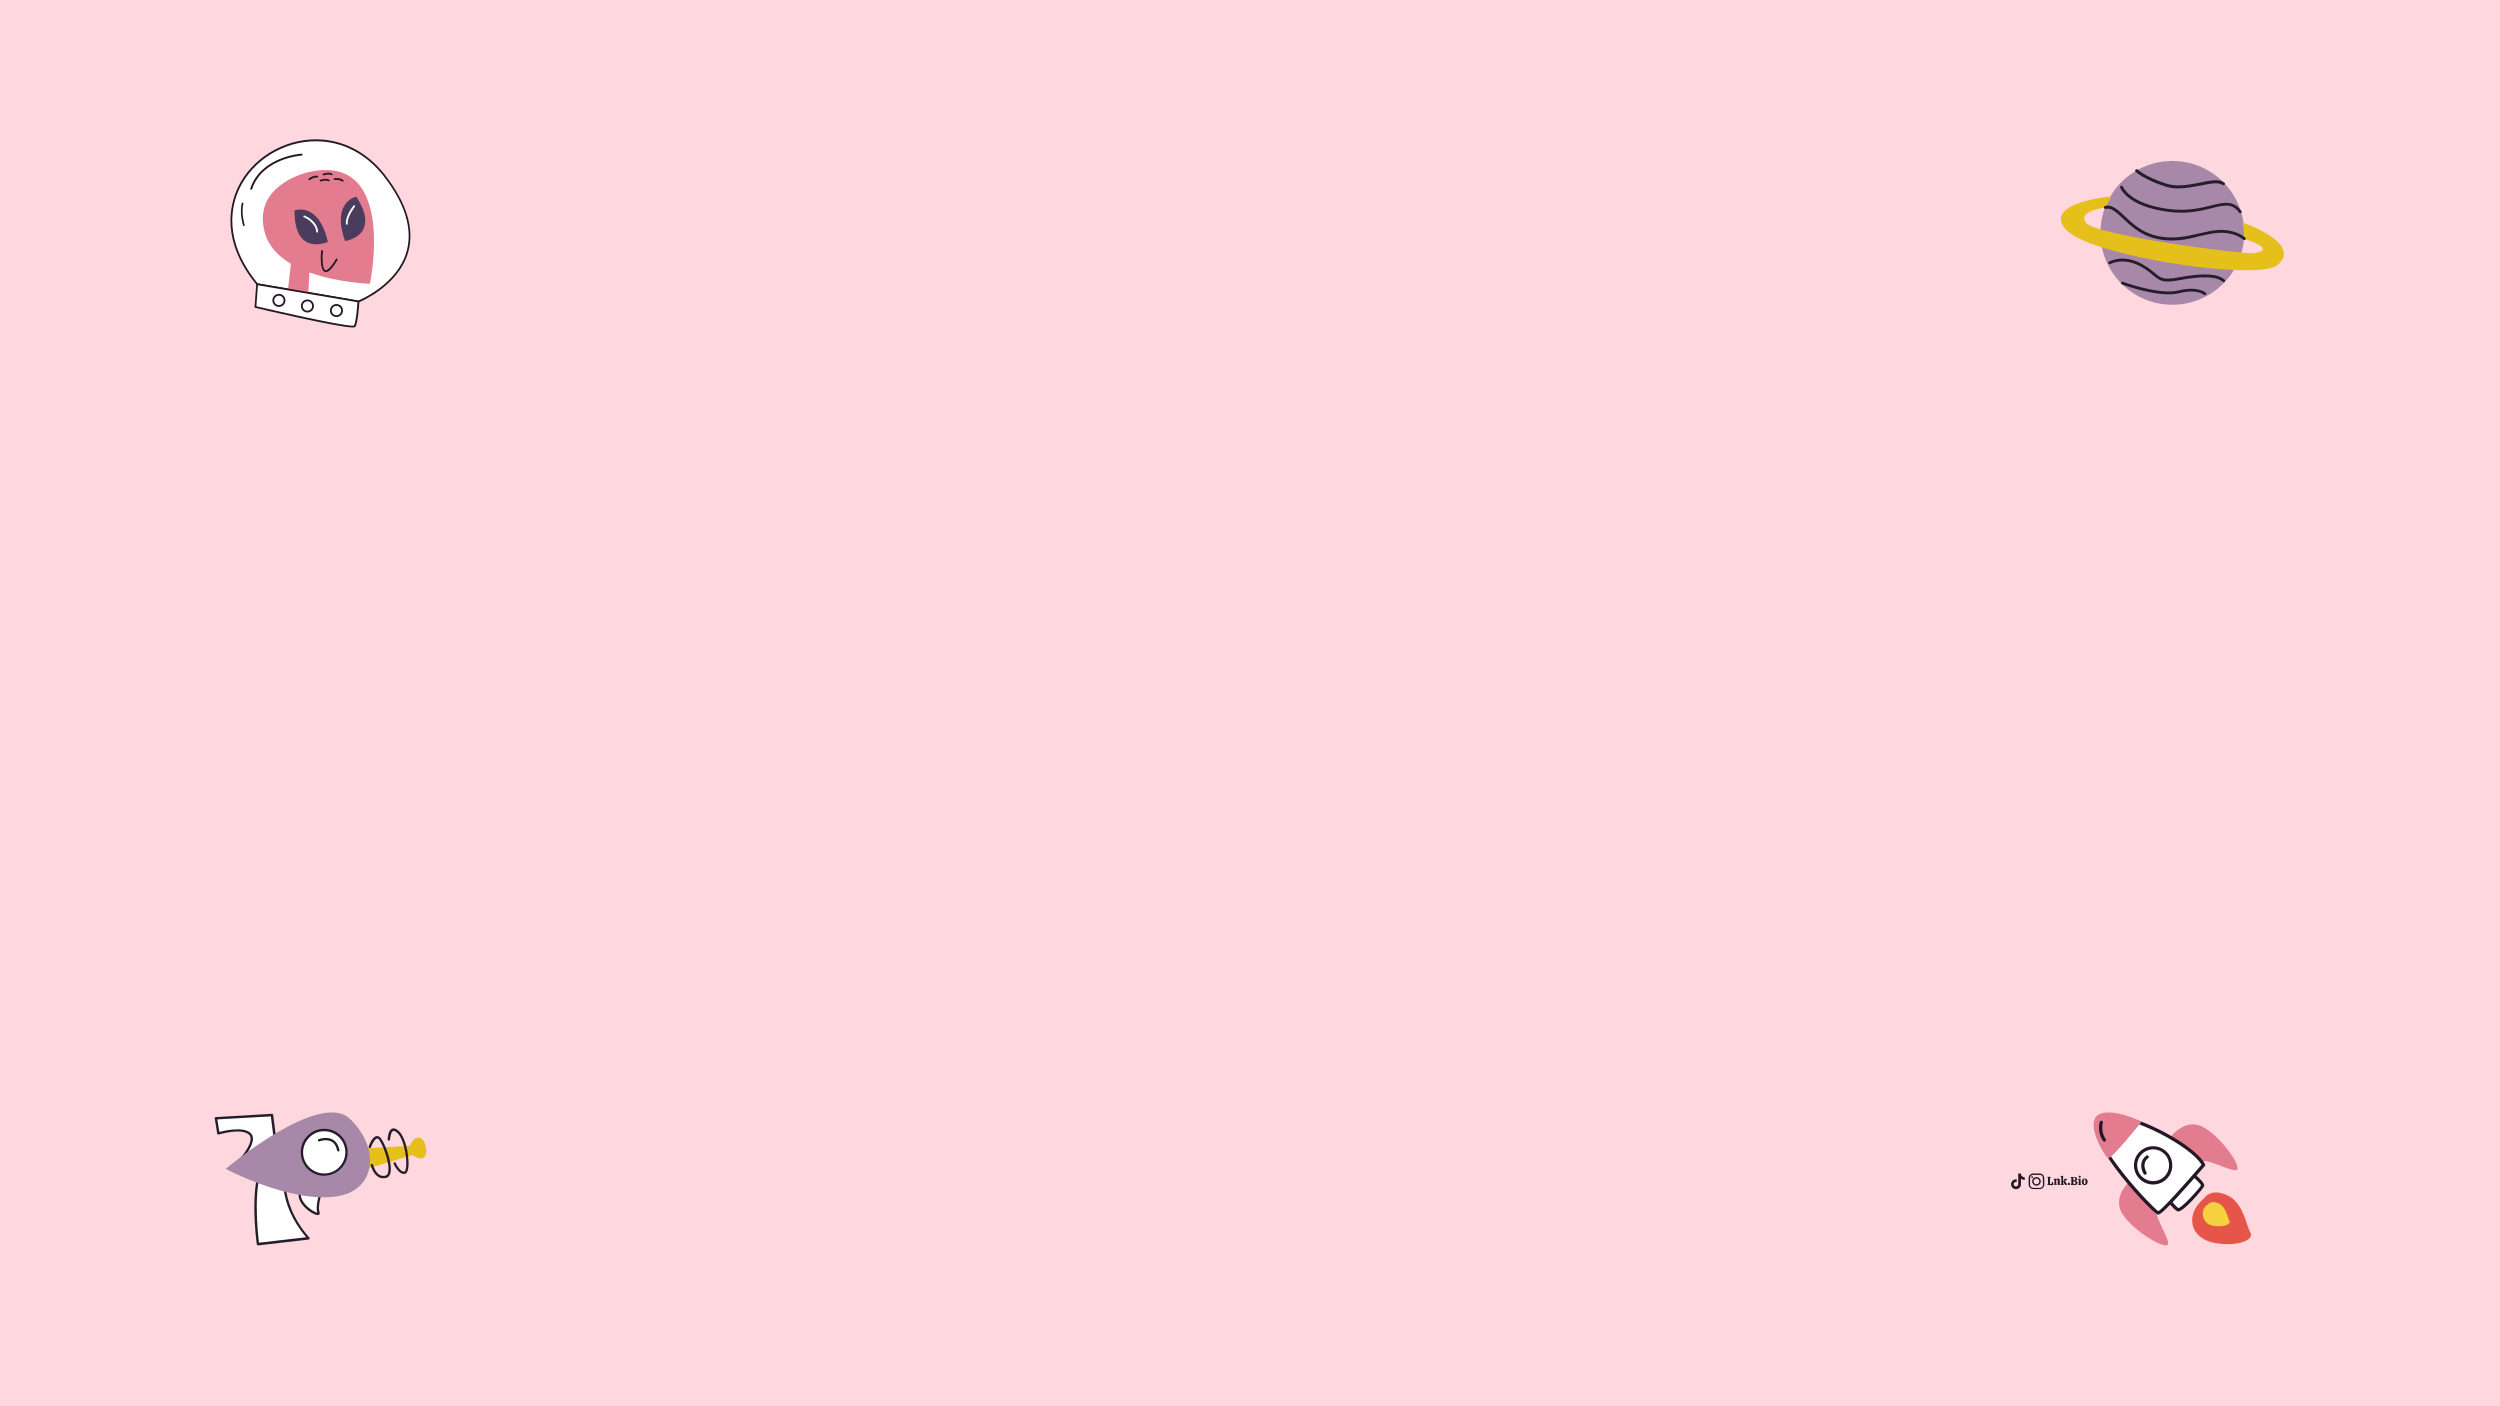 <?xml version="1.0" encoding="utf-8"?>
<!-- Generator: Adobe Illustrator 26.3.1, SVG Export Plug-In . SVG Version: 6.00 Build 0)  -->
<svg version="1.1" id="Layer_2" xmlns="http://www.w3.org/2000/svg" xmlns:xlink="http://www.w3.org/1999/xlink" x="0px" y="0px"
	 viewBox="0 0 1920 1080" style="enable-background:new 0 0 1920 1080;" xml:space="preserve">
<style type="text/css">
	.st0{fill:#FFD8DF;}
	.st1{fill:#241726;}
	.st2{fill:#FFFFFF;}
	.st3{fill:#E37C8F;}
	.st4{fill:#4A3C5D;}
	.st5{fill:#FDFFFF;}
	.st6{fill:#A888A8;}
	.st7{fill:#E5C01B;}
	.st8{fill:#261D2A;}
	.st9{fill:#E5554A;}
	.st10{fill:#F6D13F;}
</style>
<rect class="st0" width="1920" height="1080"/>
<g id="Popular_Chips_1_">
	<g>
		<g>
			<path class="st1" d="M1572.6,910c-0.1-0.1-0.1-0.2-0.2-0.3c0-0.1,0-0.2,0-0.3c0.2,0,0.3,0,0.4-0.1s0.1-0.2,0.1-0.3v-4.2
				c0-0.2,0-0.3-0.1-0.3c-0.1-0.1-0.2-0.1-0.4-0.1c0-0.1,0-0.2,0-0.3s0.1-0.2,0.2-0.3h2.2c0.1,0.1,0.2,0.3,0.2,0.6
				c-0.2,0-0.4,0-0.5,0.1s-0.1,0.2-0.1,0.4v4.5h0.3c0.4,0,0.8-0.1,1-0.4s0.3-0.7,0.3-1.2h0.6c0.1,0.1,0.2,0.2,0.2,0.5
				c0.1,0.3,0.1,0.5,0.1,0.8c0,0.4-0.1,0.7-0.2,0.9s-0.4,0.3-0.7,0.3L1572.6,910L1572.6,910z"/>
			<path class="st1" d="M1582.3,909.8c-0.1,0.1-0.2,0.2-0.5,0.2c-0.2,0-0.4,0.1-0.7,0.1c-0.3,0-0.4,0-0.6-0.1
				c-0.1-0.1-0.2-0.2-0.2-0.5v-2.8c0-0.2,0-0.4-0.1-0.5s-0.2-0.2-0.4-0.2c-0.2,0-0.5,0.1-0.6,0.3v2.7c0,0.2,0,0.3,0.1,0.4
				c0.1,0.1,0.2,0.1,0.4,0.1c0,0.2-0.1,0.3-0.2,0.5h-2c-0.1-0.1-0.2-0.3-0.2-0.5c0.2,0,0.3,0,0.4-0.1s0.1-0.2,0.1-0.4v-2.6
				c0-0.2,0-0.3-0.1-0.3c-0.1-0.1-0.2-0.1-0.5-0.1v-0.4c0.2-0.1,0.5-0.2,0.8-0.3s0.6-0.1,0.8-0.1c0.1,0,0.2,0,0.3,0.1
				c0.1,0.1,0.1,0.2,0.1,0.5c0.2-0.2,0.3-0.3,0.6-0.5c0.2-0.1,0.5-0.2,0.8-0.2c0.4,0,0.8,0.1,1,0.3s0.3,0.6,0.3,1.1v2.5
				c0,0.3,0.1,0.5,0.4,0.5L1582.3,909.8z"/>
			<path class="st1" d="M1587.7,909.7c0,0.1-0.1,0.2-0.2,0.3s-0.3,0.1-0.6,0.1c-0.3,0-0.6-0.1-0.8-0.2c-0.2-0.1-0.4-0.3-0.5-0.5
				s-0.2-0.4-0.4-0.7c-0.1-0.3-0.2-0.5-0.3-0.7c-0.1-0.2-0.2-0.3-0.4-0.3v1.4c0,0.2,0,0.3,0.1,0.4c0.1,0.1,0.2,0.1,0.4,0.1
				c0,0.2-0.1,0.3-0.2,0.5h-2c-0.1-0.1-0.2-0.3-0.2-0.5c0.2,0,0.3,0,0.4-0.1s0.1-0.2,0.1-0.4v-4.9c0-0.2,0-0.3-0.1-0.3
				c-0.1-0.1-0.2-0.1-0.5-0.1v-0.4c0.2-0.1,0.5-0.2,0.8-0.3s0.6-0.1,0.8-0.1c0.1,0,0.2,0,0.3,0.1c0.1,0.1,0.1,0.2,0.1,0.3v4l1-1
				c0.1-0.1,0.2-0.2,0.2-0.3s-0.1-0.2-0.2-0.2s-0.2-0.1-0.4-0.1c0-0.1,0-0.2,0.1-0.3c0-0.1,0.1-0.2,0.2-0.2h2
				c0.1,0.1,0.2,0.3,0.2,0.5c-0.1,0-0.3,0-0.3,0.1c-0.1,0-0.2,0.1-0.2,0.2l-1.4,1.4c0.2,0,0.4,0.1,0.6,0.2c0.2,0.1,0.3,0.3,0.4,0.5
				c0.2,0.3,0.2,0.4,0.2,0.4c0.2,0.4,0.4,0.6,0.4,0.7C1587.4,909.4,1587.5,909.5,1587.7,909.7L1587.7,909.7z"/>
			<path class="st1" d="M1589.6,909.9c-0.2,0.2-0.4,0.2-0.6,0.2c-0.3,0-0.5-0.1-0.7-0.2c-0.2-0.2-0.2-0.4-0.2-0.6
				c0-0.3,0.1-0.5,0.2-0.7c0.2-0.2,0.4-0.2,0.7-0.2c0.3,0,0.5,0.1,0.6,0.2c0.2,0.2,0.2,0.4,0.2,0.7
				C1589.8,909.5,1589.7,909.7,1589.6,909.9z"/>
			<path class="st1" d="M1592.1,910.1c-0.7,0-1.2,0-1.6,0c-0.1-0.2-0.2-0.4-0.2-0.6c0.2,0,0.3,0,0.4-0.1s0.1-0.2,0.1-0.3v-4.2
				c0-0.2,0-0.3-0.1-0.3c-0.1-0.1-0.2-0.1-0.4-0.1c0-0.2,0.1-0.4,0.2-0.6c0.3,0,0.8,0,1.6,0c0.3,0,0.5,0,0.6,0c0.9,0,1.6,0.2,2,0.4
				c0.4,0.3,0.6,0.7,0.6,1.1c0,0.4-0.1,0.6-0.3,0.9c-0.2,0.2-0.5,0.4-0.9,0.6c0.5,0.1,0.9,0.3,1.1,0.5s0.3,0.6,0.3,1
				c0,1.2-0.9,1.8-2.7,1.8C1592.6,910.1,1592.4,910.1,1592.1,910.1z M1593.8,905.4c0-0.3-0.1-0.6-0.3-0.8c-0.2-0.2-0.5-0.3-0.8-0.3
				c-0.2,0-0.3,0-0.4,0v2.1c0.1,0,0.2,0,0.3,0C1593.4,906.5,1593.8,906.1,1593.8,905.4z M1594,908.4c0-0.4-0.1-0.7-0.3-0.9
				s-0.6-0.3-1-0.3h-0.3v2.3c0.2,0,0.3,0,0.4,0C1593.6,909.5,1594,909.1,1594,908.4z"/>
			<path class="st1" d="M1597.9,909.1c0,0.2,0,0.3,0.1,0.4s0.2,0.1,0.4,0.1c0,0.2-0.1,0.4-0.2,0.5h-2c-0.1-0.1-0.2-0.3-0.2-0.5
				c0.2,0,0.3,0,0.4-0.1s0.1-0.2,0.1-0.4v-2.6c0-0.2,0-0.3-0.1-0.4c-0.1-0.1-0.2-0.1-0.5-0.1v-0.4c0.1-0.1,0.4-0.2,0.7-0.3
				c0.3-0.1,0.6-0.1,0.9-0.1c0.1,0,0.2,0,0.3,0.1c0.1,0.1,0.1,0.2,0.1,0.3L1597.9,909.1L1597.9,909.1z M1597.8,904.3
				c-0.2,0.2-0.4,0.2-0.6,0.2s-0.5-0.1-0.6-0.2c-0.2-0.1-0.2-0.4-0.2-0.6s0.1-0.5,0.2-0.6c0.2-0.2,0.4-0.2,0.6-0.2s0.5,0.1,0.6,0.2
				c0.2,0.2,0.2,0.4,0.2,0.6C1598,904,1598,904.2,1597.8,904.3z"/>
			<path class="st1" d="M1599.4,909.5c-0.4-0.4-0.6-1-0.6-1.8c0-0.5,0.1-1,0.3-1.4c0.2-0.4,0.4-0.7,0.8-0.9c0.3-0.2,0.7-0.3,1.2-0.3
				c0.4,0,0.8,0.1,1.1,0.3c0.3,0.2,0.6,0.5,0.8,0.8c0.2,0.4,0.3,0.8,0.3,1.3s-0.1,1-0.3,1.4c-0.2,0.4-0.5,0.7-0.8,0.9
				s-0.7,0.3-1.2,0.3C1600.3,910.2,1599.8,909.9,1599.4,909.5z M1601.5,909.1c0.1-0.2,0.2-0.7,0.2-1.3c0-0.5,0-1-0.1-1.3
				s-0.1-0.5-0.2-0.6s-0.2-0.2-0.4-0.2c-0.2,0-0.4,0.1-0.5,0.4s-0.2,0.7-0.2,1.3c0,0.5,0,1,0.1,1.2c0,0.3,0.1,0.5,0.2,0.6
				s0.2,0.2,0.4,0.2C1601.2,909.5,1601.4,909.4,1601.5,909.1z"/>
		</g>
	</g>
	<g>
		<path class="st1" d="M1570,907.3c0,0.8,0,1.6,0,2.3c0,0.5,0,0.9-0.2,1.3c-0.5,1.3-1.4,2-2.8,2.3c-0.1,0-0.2,0-0.4,0
			c-1.8,0-3.5,0-5.2,0c-1.4,0-2.9-1-3.3-2.7c0-0.2-0.1-0.5-0.1-0.7c0-1.7,0-3.4,0-5.1c0-0.5,0.1-1.1,0.4-1.6c0.6-1.2,1.6-1.8,3-1.9
			c1.3,0,2.7,0,4,0c0.4,0,0.8,0,1.2,0c1.6,0,3,1.2,3.3,2.8c0,0.3,0.1,0.6,0.1,0.8C1570,905.7,1570,906.5,1570,907.3L1570,907.3z
			 M1568.9,907.3L1568.9,907.3c0-0.8,0-1.6,0-2.4c0-0.2,0-0.3,0-0.5c-0.2-1-0.7-1.7-1.6-2c-0.3-0.1-0.5-0.1-0.8-0.1
			c-1.7,0-3.3,0-4.9,0c-0.2,0-0.4,0-0.6,0.1c-0.9,0.2-1.5,0.7-1.8,1.6c-0.1,0.2-0.1,0.4-0.1,0.7c0,0.4,0,0.7,0,1.1
			c0,1.1,0,2.3,0,3.4c0,0.3,0,0.6,0,0.9c0.1,0.7,0.4,1.2,0.9,1.7c0.5,0.3,1,0.5,1.6,0.5c1.6,0,3.2,0,4.9,0c0.1,0,0.2,0,0.2,0
			c1,0,1.9-0.7,2.2-1.7c0.1-0.2,0.1-0.5,0.1-0.8C1568.9,909,1568.9,908.2,1568.9,907.3z"/>
		<path class="st1" d="M1567.3,907.3c0,1.6-1.3,3.3-3.3,3.3c-1.9,0-3.3-1.5-3.3-3.3c0-1.9,1.5-3.3,3.3-3.3
			C1566,904,1567.3,905.7,1567.3,907.3z M1564,909.5c1.1,0,2.2-0.8,2.2-2.2c0-1.2-1-2.2-2.2-2.2c-0.9,0-2.2,0.8-2.2,2.2
			S1562.9,909.6,1564,909.5z"/>
		<path class="st1" d="M1561.4,904.1c0,0.4-0.3,0.7-0.7,0.7c-0.4,0-0.7-0.2-0.7-0.7c0-0.4,0.3-0.7,0.7-0.8
			C1561.1,903.4,1561.4,903.7,1561.4,904.1z"/>
	</g>
	<path class="st1" d="M1555,906.2c-1,0-2-0.3-2.9-0.9v4.2c0,2.1-1.7,3.8-3.8,3.8c-2.1,0-3.8-1.7-3.8-3.8s1.7-3.8,3.8-3.8
		c0.2,0,0.3,0,0.5,0v2.1c-0.9-0.3-1.9,0.2-2.2,1.1c-0.3,0.9,0.2,1.9,1.1,2.2s1.9-0.2,2.2-1.1c0.1-0.2,0.1-0.4,0.1-0.5v-8.2h2.1
		c0,0.2,0,0.4,0,0.5l0,0c0.1,0.8,0.6,1.5,1.3,1.9c0.5,0.3,1,0.5,1.6,0.5L1555,906.2L1555,906.2L1555,906.2z"/>
</g>
<g>
	<g>
		<path class="st2" d="M275.3,231.5c0,0,73-28.4,19.9-96.7s-162.1,4.7-97.7,83.4L275.3,231.5z"/>
		<path class="st1" d="M275.2,232.2L197.4,219c-0.2,0-0.3-0.1-0.4-0.3c-27.4-33.4-20.7-61-14.4-74.5c10.5-22.3,34.7-37.2,60-37.2
			c20.5,0,39.3,9.7,53.1,27.4c16.7,21.5,22.7,41.3,17.9,58.9c-7.4,26.7-37.8,38.8-38.1,39c-0.1,0-0.2,0-0.3,0
			C275.2,232.2,275.2,232.2,275.2,232.2z M183.9,144.8c-6.2,13.1-12.7,40.1,14,72.8l77.3,13.2c2.5-1,30.2-13,37.1-37.9
			c4.7-17.1-1.2-36.5-17.6-57.6c-13.5-17.3-31.9-26.8-52-26.8C217.8,108.4,194.2,123.1,183.9,144.8z"/>
	</g>
	<path class="st3" d="M237.2,132.1c68.2-15,46.9,85.8,46.9,85.8s-24.4-0.6-46.5-8.7l-1,19.5l-16-1.4l2.8-24.7
		c-9.5-5.6-17.1-13.3-20-23.8C193.1,141.5,237.2,132.1,237.2,132.1z"/>
	<path class="st1" d="M250.2,209c2.3,0,5.2-3,9-9.3c0.2-0.3,0.1-0.8-0.2-1c-0.3-0.2-0.8-0.1-1,0.2c-5.1,8.5-7.4,8.8-8.1,8.6
		c-2.2-0.7-2.5-9-1.9-14.6c0-0.4-0.2-0.7-0.6-0.8c-0.4,0-0.7,0.2-0.8,0.6c-0.2,2.4-1.2,14.7,2.9,16.1C249.6,209,249.9,209,250.2,209
		z"/>
	<path class="st4" d="M226.2,161.6c0,0,18.5-7.1,25.6,24.2C251.8,185.8,225.9,197.5,226.2,161.6z"/>
	<path class="st4" d="M273.6,151c0,0-19.4,3.9-8.6,34.1C265,185.2,293.2,181.2,273.6,151z"/>
	<path class="st5" d="M243.6,178.7C243.6,178.7,243.7,178.7,243.6,178.7c0.5,0,0.7-0.4,0.7-0.8c-0.7-8.5-10-12.2-10.4-12.3
		c-0.4-0.1-0.8,0-0.9,0.4c-0.1,0.4,0,0.8,0.4,0.9c0.1,0,8.8,3.5,9.5,11.1C243,178.4,243.3,178.7,243.6,178.7z"/>
	<path class="st5" d="M266.4,172.6C266.4,172.6,266.4,172.6,266.4,172.6c0.5-0.1,0.8-0.4,0.7-0.8c-0.7-5.3,5.5-12.9,5.5-13
		c0.2-0.3,0.2-0.8-0.1-1c-0.3-0.2-0.8-0.2-1,0.1c-0.3,0.3-6.6,8.1-5.8,14.1C265.7,172.4,266,172.6,266.4,172.6z"/>
	<g>
		<path class="st2" d="M197.5,218.3l-1.3,17.5c0,0,74.3,17.6,76.2,14.7c1.9-2.8,2.8-19,2.8-19L197.5,218.3z"/>
		<path class="st1" d="M196,236.4c-0.3-0.1-0.6-0.4-0.5-0.7l1.3-17.5c0-0.2,0.1-0.4,0.3-0.5c0.2-0.1,0.4-0.2,0.6-0.1l77.7,13.3
			c0.4,0.1,0.6,0.4,0.6,0.7c-0.1,1.7-1,16.4-3,19.3c-0.3,0.5-0.9,0.6-2.2,0.6C259.9,251.5,198.6,237.1,196,236.4z M274.5,232.1
			l-76.4-13l-1.2,16.1c6.5,1.5,63.7,14.9,73.9,14.9c0.7,0,0.9-0.1,1-0.1C273.3,247.7,274.2,236.9,274.5,232.1z"/>
	</g>
	<path class="st1" d="M253.4,238.5c0-2.8,2.2-5,5-5c2.8,0,5,2.2,5,5c0,2.8-2.2,5-5,5C255.6,243.5,253.4,241.3,253.4,238.5z
		 M254.8,238.5c0,2,1.6,3.6,3.6,3.6s3.6-1.6,3.6-3.6c0-2-1.6-3.6-3.6-3.6S254.8,236.5,254.8,238.5z"/>
	<path class="st1" d="M231.1,235c0-2.8,2.2-5,5-5c2.8,0,5,2.2,5,5c0,2.8-2.2,5-5,5C233.3,240,231.1,237.7,231.1,235z M232.5,235
		c0,2,1.6,3.6,3.6,3.6c2,0,3.6-1.6,3.6-3.6c0-2-1.6-3.6-3.6-3.6C234.1,231.4,232.5,233,232.5,235z"/>
	<path class="st1" d="M209.2,230.7c0-2.8,2.2-5,5-5c2.8,0,5,2.2,5,5c0,2.8-2.2,5-5,5C211.4,235.7,209.2,233.4,209.2,230.7z
		 M210.6,230.7c0,2,1.6,3.6,3.6,3.6c2,0,3.6-1.6,3.6-3.6c0-2-1.6-3.6-3.6-3.6C212.2,227.1,210.6,228.7,210.6,230.7z"/>
	<path class="st1" d="M192.9,145.8c0.3,0,0.6-0.2,0.7-0.5c7.9-23.8,37.8-25.8,38.1-25.8c0.4,0,0.7-0.4,0.7-0.8
		c0-0.4-0.4-0.7-0.8-0.7c-0.3,0-31.2,2.1-39.4,26.8c-0.1,0.4,0.1,0.8,0.4,0.9C192.8,145.8,192.8,145.8,192.9,145.8z"/>
	<path class="st1" d="M187.2,173.6c0.1,0,0.1,0,0.2,0c0.4-0.1,0.6-0.5,0.5-0.9c0-0.1-2.8-8.5-1-16.3c0.1-0.4-0.2-0.8-0.5-0.8
		c-0.4-0.1-0.8,0.2-0.8,0.5c-1.8,8.3,1,16.7,1.1,17.1C186.6,173.4,186.9,173.6,187.2,173.6z"/>
	<path class="st1" d="M246.2,139.4c0.1,0,0.2,0,0.2,0c1-0.4,4.1-1.2,5.7-0.2c0.3,0.2,0.8,0.1,1-0.2c0.2-0.3,0.1-0.8-0.2-1
		c-2.6-1.5-6.8,0-6.9,0.1c-0.4,0.1-0.6,0.5-0.4,0.9C245.6,139.3,245.9,139.4,246.2,139.4z"/>
	<path class="st1" d="M263.2,139.6c0.2,0,0.4-0.1,0.5-0.2c0.3-0.3,0.3-0.7,0-1c-2.1-2.1-6.6-1.6-6.8-1.6c-0.4,0-0.7,0.4-0.6,0.8
		c0,0.4,0.4,0.7,0.8,0.6c1.1-0.1,4.2-0.2,5.6,1.2C262.8,139.5,263,139.6,263.2,139.6z"/>
	<path class="st1" d="M248.4,134.7c0.1,0,0.2,0,0.2,0c1-0.4,4.1-1.2,5.7-0.2c0.3,0.2,0.8,0.1,1-0.2c0.2-0.3,0.1-0.8-0.2-1
		c-2.6-1.5-6.8,0-6.9,0.1c-0.4,0.1-0.6,0.5-0.4,0.9C247.9,134.5,248.1,134.7,248.4,134.7z"/>
	<path class="st1" d="M237.6,138.4c0.2,0,0.3,0,0.4-0.1c0.9-0.7,3.5-2.3,5.4-1.9c0.4,0.1,0.8-0.1,0.9-0.5c0.1-0.4-0.1-0.8-0.5-0.9
		c-2.9-0.7-6.5,2-6.6,2.1c-0.3,0.2-0.4,0.7-0.1,1C237.1,138.3,237.4,138.4,237.6,138.4z"/>
</g>
<g>
	
		<ellipse transform="matrix(5.000234e-02 -0.999 0.999 5.000234e-02 1405.818 1836.505)" class="st6" cx="1668.3" cy="179.3" rx="55.2" ry="55.2"/>
	<path class="st7" d="M1722.4,170.9c0,0,46.3,15.8,26.8,32.6c-14.9,12.8-145.1-6.9-162.8-27.4c-17.7-20.6,35.1-25.3,35.1-25.3
		l-4.5,8.6c0,0-21.7,2.3-15,11.7c6.7,9.5,120.8,24.5,128.9,23.3c19.3-2.9-7.1-10.9-7.1-10.9L1722.4,170.9z"/>
	<path class="st8" d="M1673,144.7c-3.3,0-6.6-0.4-9.8-1.4c-16.4-5.2-22.9-11.2-23.1-11.4c-0.4-0.4-0.5-1.1,0-1.6
		c0.4-0.4,1.1-0.5,1.6-0.1c0.1,0.1,6.4,5.9,22.3,10.9c8.3,2.6,17.5,0.7,25.7-0.9c7.8-1.6,14.4-3,18.6,0c0.5,0.4,0.6,1.1,0.3,1.6
		c-0.4,0.5-1.1,0.6-1.6,0.3c-3.3-2.4-9.6-1.1-16.8,0.4C1684.6,143.5,1678.8,144.7,1673,144.7z"/>
	<path class="st8" d="M1720.5,163.8c-0.3,0-0.7-0.2-0.9-0.5c-5.3-7.3-11.2-5.9-21-3.4c-8.4,2.1-18.9,4.7-33.3,2.8
		c-31.6-4.1-36.8-18-37-18.6c-0.2-0.6,0.1-1.2,0.7-1.4c0.6-0.2,1.2,0.1,1.4,0.7c0.1,0.2,5.2,13.2,35.2,17.1
		c14,1.8,24.3-0.7,32.5-2.7c10-2.5,17.2-4.2,23.3,4.3c0.4,0.5,0.2,1.2-0.3,1.6C1721,163.8,1720.7,163.8,1720.5,163.8z"/>
	<path class="st8" d="M1667.9,184.7c-4.5,0-9.3-0.5-14.4-2c-10.4-2.9-17.5-9.6-23.1-14.9c-5.1-4.8-9.1-8.5-13.2-7.4
		c-0.6,0.2-1.2-0.2-1.4-0.8c-0.2-0.6,0.2-1.2,0.8-1.4c5.3-1.4,9.7,2.7,15.3,7.9c5.5,5.2,12.3,11.6,22.2,14.4
		c13.3,3.8,24.9,1.1,35.1-1.3c4.8-1.1,9.3-2.1,13.6-2.5c14.1-1.1,21.3,5.6,21.6,5.8c0.4,0.4,0.5,1.1,0,1.6c-0.4,0.4-1.1,0.5-1.6,0
		c-0.1-0.1-6.8-6.3-19.9-5.2c-4.2,0.3-8.6,1.4-13.3,2.4C1683.1,183.1,1675.9,184.7,1667.9,184.7z"/>
	<path class="st8" d="M1707.8,216.7c-0.3,0-0.5-0.1-0.8-0.3c-4.5-4.1-15.7-4.5-33.3-1.2c-12.3,2.3-14.9,0.6-20-3.7
		c-2.1-1.8-4.7-4-9.1-6.5c-13.4-7.7-23.4-2.4-23.8-2.2c-0.5,0.3-1.2,0.1-1.5-0.4c-0.3-0.5-0.1-1.2,0.4-1.5c0.5-0.3,11.5-6.2,26,2.2
		c4.5,2.6,7.2,4.9,9.4,6.7c4.5,3.8,6.4,5.4,18.2,3.2c18.6-3.5,30.1-2.9,35.2,1.8c0.5,0.4,0.5,1.1,0.1,1.6
		C1708.4,216.6,1708.1,216.7,1707.8,216.7z"/>
	<path class="st8" d="M1693.3,226.7c-0.3,0-0.6-0.1-0.8-0.3c-0.1-0.1-5.2-4.7-19-1.2c-15,3.8-42.7-6.3-43.8-6.7
		c-0.6-0.2-0.9-0.9-0.7-1.4c0.2-0.6,0.9-0.9,1.4-0.7c0.3,0.1,28.1,10.3,42.5,6.7c15.3-3.8,20.9,1.6,21.2,1.8c0.4,0.4,0.4,1.1,0,1.6
		C1693.9,226.6,1693.6,226.7,1693.3,226.7z"/>
</g>
<g>
	<g>
		<path class="st2" d="M220,891.8c0-0.4-9.9,28.6,17,59.1l-38.8,4.5c0,0-6.4-46.3,4.7-62.8L220,891.8z"/>
		<path class="st8" d="M198.1,956.4c-0.5,0-0.9-0.3-0.9-0.8c-0.3-1.9-6.3-46.9,4.8-63.4c0.2-0.2,0.4-0.4,0.7-0.4l17.1-0.8
			c0.5-0.1,1,0.3,1.1,0.9c0,0.2-0.1,0.4-0.2,0.6c-0.2,0.7-9.1,28.4,16.9,58c0.2,0.3,0.3,0.6,0.2,0.9c-0.1,0.3-0.4,0.5-0.8,0.6
			l-38.8,4.5C198.2,956.4,198.1,956.4,198.1,956.4z M203.3,893.5c-9.6,15-5.2,54.4-4.4,60.9l36.2-4.2c-22.4-26.4-18-51.2-16.4-57.4
			L203.3,893.5z"/>
	</g>
	<g>
		<path class="st2" d="M248.1,910.7c0,0-5.7,15.3-3.5,20.4c2.2,5.1-20.5-7.3-12.8-18.1L248.1,910.7z"/>
		<path class="st8" d="M244,933.2c-3,0-10.5-4.9-13.4-10.5c-1.9-3.6-1.7-7.2,0.4-10.3c0.1-0.2,0.4-0.3,0.6-0.4l16.3-2.3
			c0.3,0,0.6,0.1,0.9,0.3c0.2,0.3,0.3,0.6,0.1,0.9c-1.6,4.2-5.2,15.8-3.5,19.7c0.3,0.7,0.3,1.3,0,1.8
			C245.3,932.8,244.8,933.2,244,933.2z M232.3,913.8c-1.6,2.4-1.6,5.1-0.1,8c2.7,5.2,9.2,9.1,11.5,9.5c-1.8-4.6,1.6-15.4,3-19.5
			L232.3,913.8z"/>
	</g>
	<g>
		<path class="st2" d="M211.5,877.5l-2.7-21.1l-43,2.5l1.9,11.7c0,0,18.4-5.5,24.2,0.4c5.8,5.9-8.1,20.7-8.1,20.7L211.5,877.5z"/>
		<path class="st8" d="M183.8,892.5c-0.3,0-0.6-0.1-0.7-0.4c-0.3-0.4-0.2-0.9,0.1-1.2c3.7-3.9,12.4-15,8.1-19.4
			c-1.6-1.6-4.6-2.5-8.8-2.5c-6.8,0-14.4,2.3-14.5,2.3c-0.3,0.1-0.5,0-0.8-0.1c-0.2-0.1-0.4-0.4-0.4-0.6l-1.9-11.7
			c0-0.3,0-0.5,0.2-0.7c0.2-0.2,0.4-0.3,0.7-0.3l43-2.5c0.4,0,0.9,0.3,1,0.8l2.7,21.1c0,0.4-0.2,0.8-0.5,0.9l-27.7,14.1
			C184.1,892.5,183.9,892.5,183.8,892.5z M182.5,867.3c4.7,0,8.1,1,10.1,3c4.6,4.6-1.2,13.4-5.1,18.4l23-11.7l-2.5-19.6l-41.1,2.3
			l1.6,9.6C170.8,868.7,176.8,867.3,182.5,867.3z"/>
	</g>
	<path class="st7" d="M259.8,883.3l55.2-3.4c0,0,2.2-7.6,7.9-5.9c5.6,1.7,8.3,23.1-6.2,13.1l-51.8,15.6L259.8,883.3z"/>
	<path class="st8" d="M310.3,901.6c-4.6,0-7.8-7.4-8-7.7c-0.2-0.5,0-1,0.5-1.2c0.5-0.2,1,0,1.2,0.5c0.8,2,3.7,6.9,6.6,6.6
		c0.1,0,0.5-0.3,0.8-1.2c1.9-5.8-0.7-23.2-6.1-28.4c-1-0.9-2.4-2-3.4-1.6c-1.6,0.7-2.2,4.7-2.3,6.5c0,0.5-0.4,0.9-1,0.9
		c-0.5,0-0.9-0.4-0.9-1c0-0.7,0.3-6.9,3.4-8.2c1.5-0.6,3.3,0,5.4,2c5.9,5.6,8.7,23.9,6.6,30.3c-0.5,1.5-1.3,2.3-2.3,2.5
		C310.7,901.6,310.5,901.6,310.3,901.6z"/>
	<path class="st8" d="M294.3,904.9c-1.3,0-2.5-0.3-3.7-1c-4.2-2.5-5.8-8.6-5.9-8.9c-0.1-0.5,0.2-1,0.7-1.1c0.5-0.1,1,0.2,1.1,0.7
		c0,0,0.7,2.7,2.3,5c2,2.9,4.4,4,7.2,3.3c1.1-0.3,1.8-1.2,2.1-2.7c1.6-7.3-5-23.3-7.5-25.5c-0.5-0.4-0.9-0.4-1.2-0.3
		c-1.7,0.5-3.7,4.4-4.5,6.8c-0.2,0.5-0.7,0.7-1.2,0.6c-0.5-0.2-0.7-0.7-0.6-1.2c0.2-0.7,2.5-7.1,5.7-8c0.7-0.2,1.8-0.2,2.9,0.7
		c3.3,2.7,9.9,19.5,8.2,27.3c-0.6,2.8-2.2,3.8-3.4,4.1C295.7,904.8,295,904.9,294.3,904.9z"/>
	<path class="st6" d="M173.3,897.7c0,0,72.2-60.8,95.5-38.4c23.3,22.4,19.9,54.1-8.8,59.3C224.6,924.9,173.3,897.7,173.3,897.7z"/>
	<g>
		<path class="st2" d="M266.1,884.1c0.5,9.5-6.8,17.5-16.3,18c-9.5,0.5-17.5-6.8-18-16.3c-0.5-9.5,6.8-17.5,16.3-18
			S265.6,874.7,266.1,884.1z"/>
		<path class="st8" d="M249,903c-9.6,0-17.5-7.5-18-17.2c-0.5-9.9,7.2-18.4,17.1-18.9c10-0.5,18.4,7.2,18.9,17.1
			c0.5,9.9-7.2,18.4-17.1,18.9C249.6,903,249.3,903,249,903z M249,868.8c-0.3,0-0.5,0-0.8,0c-8.9,0.4-15.8,8.1-15.4,17
			c0.4,8.9,8,15.8,17,15.4c8.9-0.4,15.8-8.1,15.4-17C264.8,875.5,257.6,868.8,249,868.8z"/>
	</g>
	<g>
		<path class="st2" d="M245.1,875.6c0,0,12.2-4.8,14.7,7.7"/>
		<path class="st8" d="M259.8,884.3c-0.4,0-0.8-0.3-0.9-0.7c-0.7-3.4-2.1-5.7-4.4-6.9c-3.9-2.1-9-0.2-9.1-0.1c-0.5,0.2-1,0-1.2-0.5
			c-0.2-0.5,0-1,0.5-1.2c0.2-0.1,6-2.3,10.7,0.2c2.7,1.5,4.5,4.2,5.3,8.2c0.1,0.5-0.2,1-0.7,1.1
			C259.9,884.3,259.8,884.3,259.8,884.3z"/>
	</g>
</g>
<g>
	<g>
		<path class="st2" d="M1681.4,899.8c0,0,10.9,8.8,10.3,10.8c-0.6,2-16.3,19.7-19,18.5c-2.7-1.2-8.9-9.5-8.9-9.5L1681.4,899.8z"/>
		<path class="st1" d="M1672.1,930.2c-2.9-1.3-8.7-9-9.4-9.9c-0.4-0.5-0.3-1.2,0.1-1.6l17.6-19.8c0.5-0.5,1.2-0.6,1.7-0.1
			c11.5,9.3,10.9,11.4,10.7,12.1c-0.6,1.9-15.5,19.5-19.9,19.5l0,0C1672.7,930.4,1672.4,930.3,1672.1,930.2z M1681.5,901.5
			l-16.1,18.1c2.4,3,6,7.3,7.7,8.2c2.8-0.5,15.9-14.8,17.3-17.5C1689.9,909,1685.6,904.9,1681.5,901.5z"/>
	</g>
	<path class="st3" d="M1664.7,876.1c0,0,11.8-18.2,26.5-10.9c14.7,7.3,32.2,32.9,26,33.5c-6.2,0.6-22.8-10.3-28.5-6.1
		C1682.9,896.8,1664.7,876.1,1664.7,876.1z"/>
	<path class="st3" d="M1638.5,904.4c0,0-17.2,13.2-8.8,27.3c8.4,14.1,35.3,29.5,35.4,23.3c0.1-6.2-12-21.9-8.3-27.9
		S1638.5,904.4,1638.5,904.4z"/>
	<g>
		<path class="st2" d="M1692.4,894.7c0,0-31.7,37.1-34.7,36.9c-3-0.2-52-51.2-47.8-69.4C1614.1,843.9,1682.8,876.4,1692.4,894.7z"/>
		<path class="st1" d="M1657.6,932.9c-2.8-0.2-21.2-19.6-33.4-36.1c-11.9-16.1-17.1-27.9-15.5-34.9c0.7-2.9,3.1-6.4,11.1-6.4
			c21,0,65.8,23.5,73.7,38.6c0.2,0.5,0.2,1-0.2,1.4c-11.9,13.9-32.4,37.3-35.6,37.3l0,0C1657.6,932.9,1657.6,932.9,1657.6,932.9z
			 M1619.7,858c-5,0-7.9,1.5-8.6,4.4c-4,17.1,42.6,65.6,46.5,67.8c3-1.5,19-19.2,33.2-35.7C1682.3,880.3,1639.3,858,1619.7,858z"/>
	</g>
	<path class="st3" d="M1644.7,861.5c0,0-23.5,29.5-25.8,28s-16.1-24-9-32C1614.5,852.2,1628.8,853.7,1644.7,861.5z"/>
	<path class="st1" d="M1643.6,905.8c-6-5.5-6.3-14.9-0.8-20.8c2.8-3,6.7-4.7,10.8-4.7c3.7,0,7.3,1.4,10,3.9
		c2.9,2.7,4.6,6.3,4.7,10.2c0.2,3.9-1.2,7.7-3.9,10.6c-2.8,3-6.7,4.7-10.8,4.7C1649.9,909.7,1646.3,908.3,1643.6,905.8z
		 M1644.6,886.7c-4.6,4.9-4.3,12.7,0.7,17.2c2.3,2.1,5.2,3.2,8.3,3.2c3.4,0,6.7-1.4,9-3.9c2.2-2.4,3.4-5.5,3.2-8.8
		c-0.1-3.3-1.5-6.3-3.9-8.5c-2.3-2.1-5.2-3.2-8.3-3.2C1650.2,882.8,1646.9,884.2,1644.6,886.7z"/>
	<path class="st1" d="M1647.4,902.2c0.2,0,0.4,0,0.6-0.2c0.6-0.3,0.8-1.1,0.5-1.7c-4-7.2,1-10.6,1.2-10.7c0.6-0.4,0.8-1.2,0.4-1.7
		c-0.4-0.6-1.2-0.8-1.7-0.4c-0.1,0-7.2,4.8-2.1,14.1C1646.5,902,1647,902.2,1647.4,902.2z"/>
	<path class="st1" d="M1616.2,876.8c0.3,0,0.5-0.1,0.7-0.2c0.6-0.4,0.7-1.2,0.3-1.8c-4.1-5.8-2.2-12.4-2.2-12.4
		c0.2-0.7-0.2-1.4-0.8-1.6c-0.7-0.2-1.4,0.2-1.6,0.8c-0.1,0.3-2.3,7.8,2.5,14.6C1615.4,876.6,1615.8,876.8,1616.2,876.8z"/>
	<path class="st9" d="M1692.8,920.2c0,0,4.6-8,17.4-2.4s14.7,23,18.1,28.8c3.4,5.8-10.9,11.5-28.7,7.7
		C1681.9,950.5,1677.7,932.8,1692.8,920.2z"/>
	<path class="st10" d="M1695.5,925.2c0,0,2.2-3.7,8.2-1.1s6.9,10.8,8.5,13.5c1.6,2.7-5.1,5.4-13.4,3.6
		C1690.4,939.3,1689.8,927.9,1695.5,925.2z"/>
</g>
</svg>

